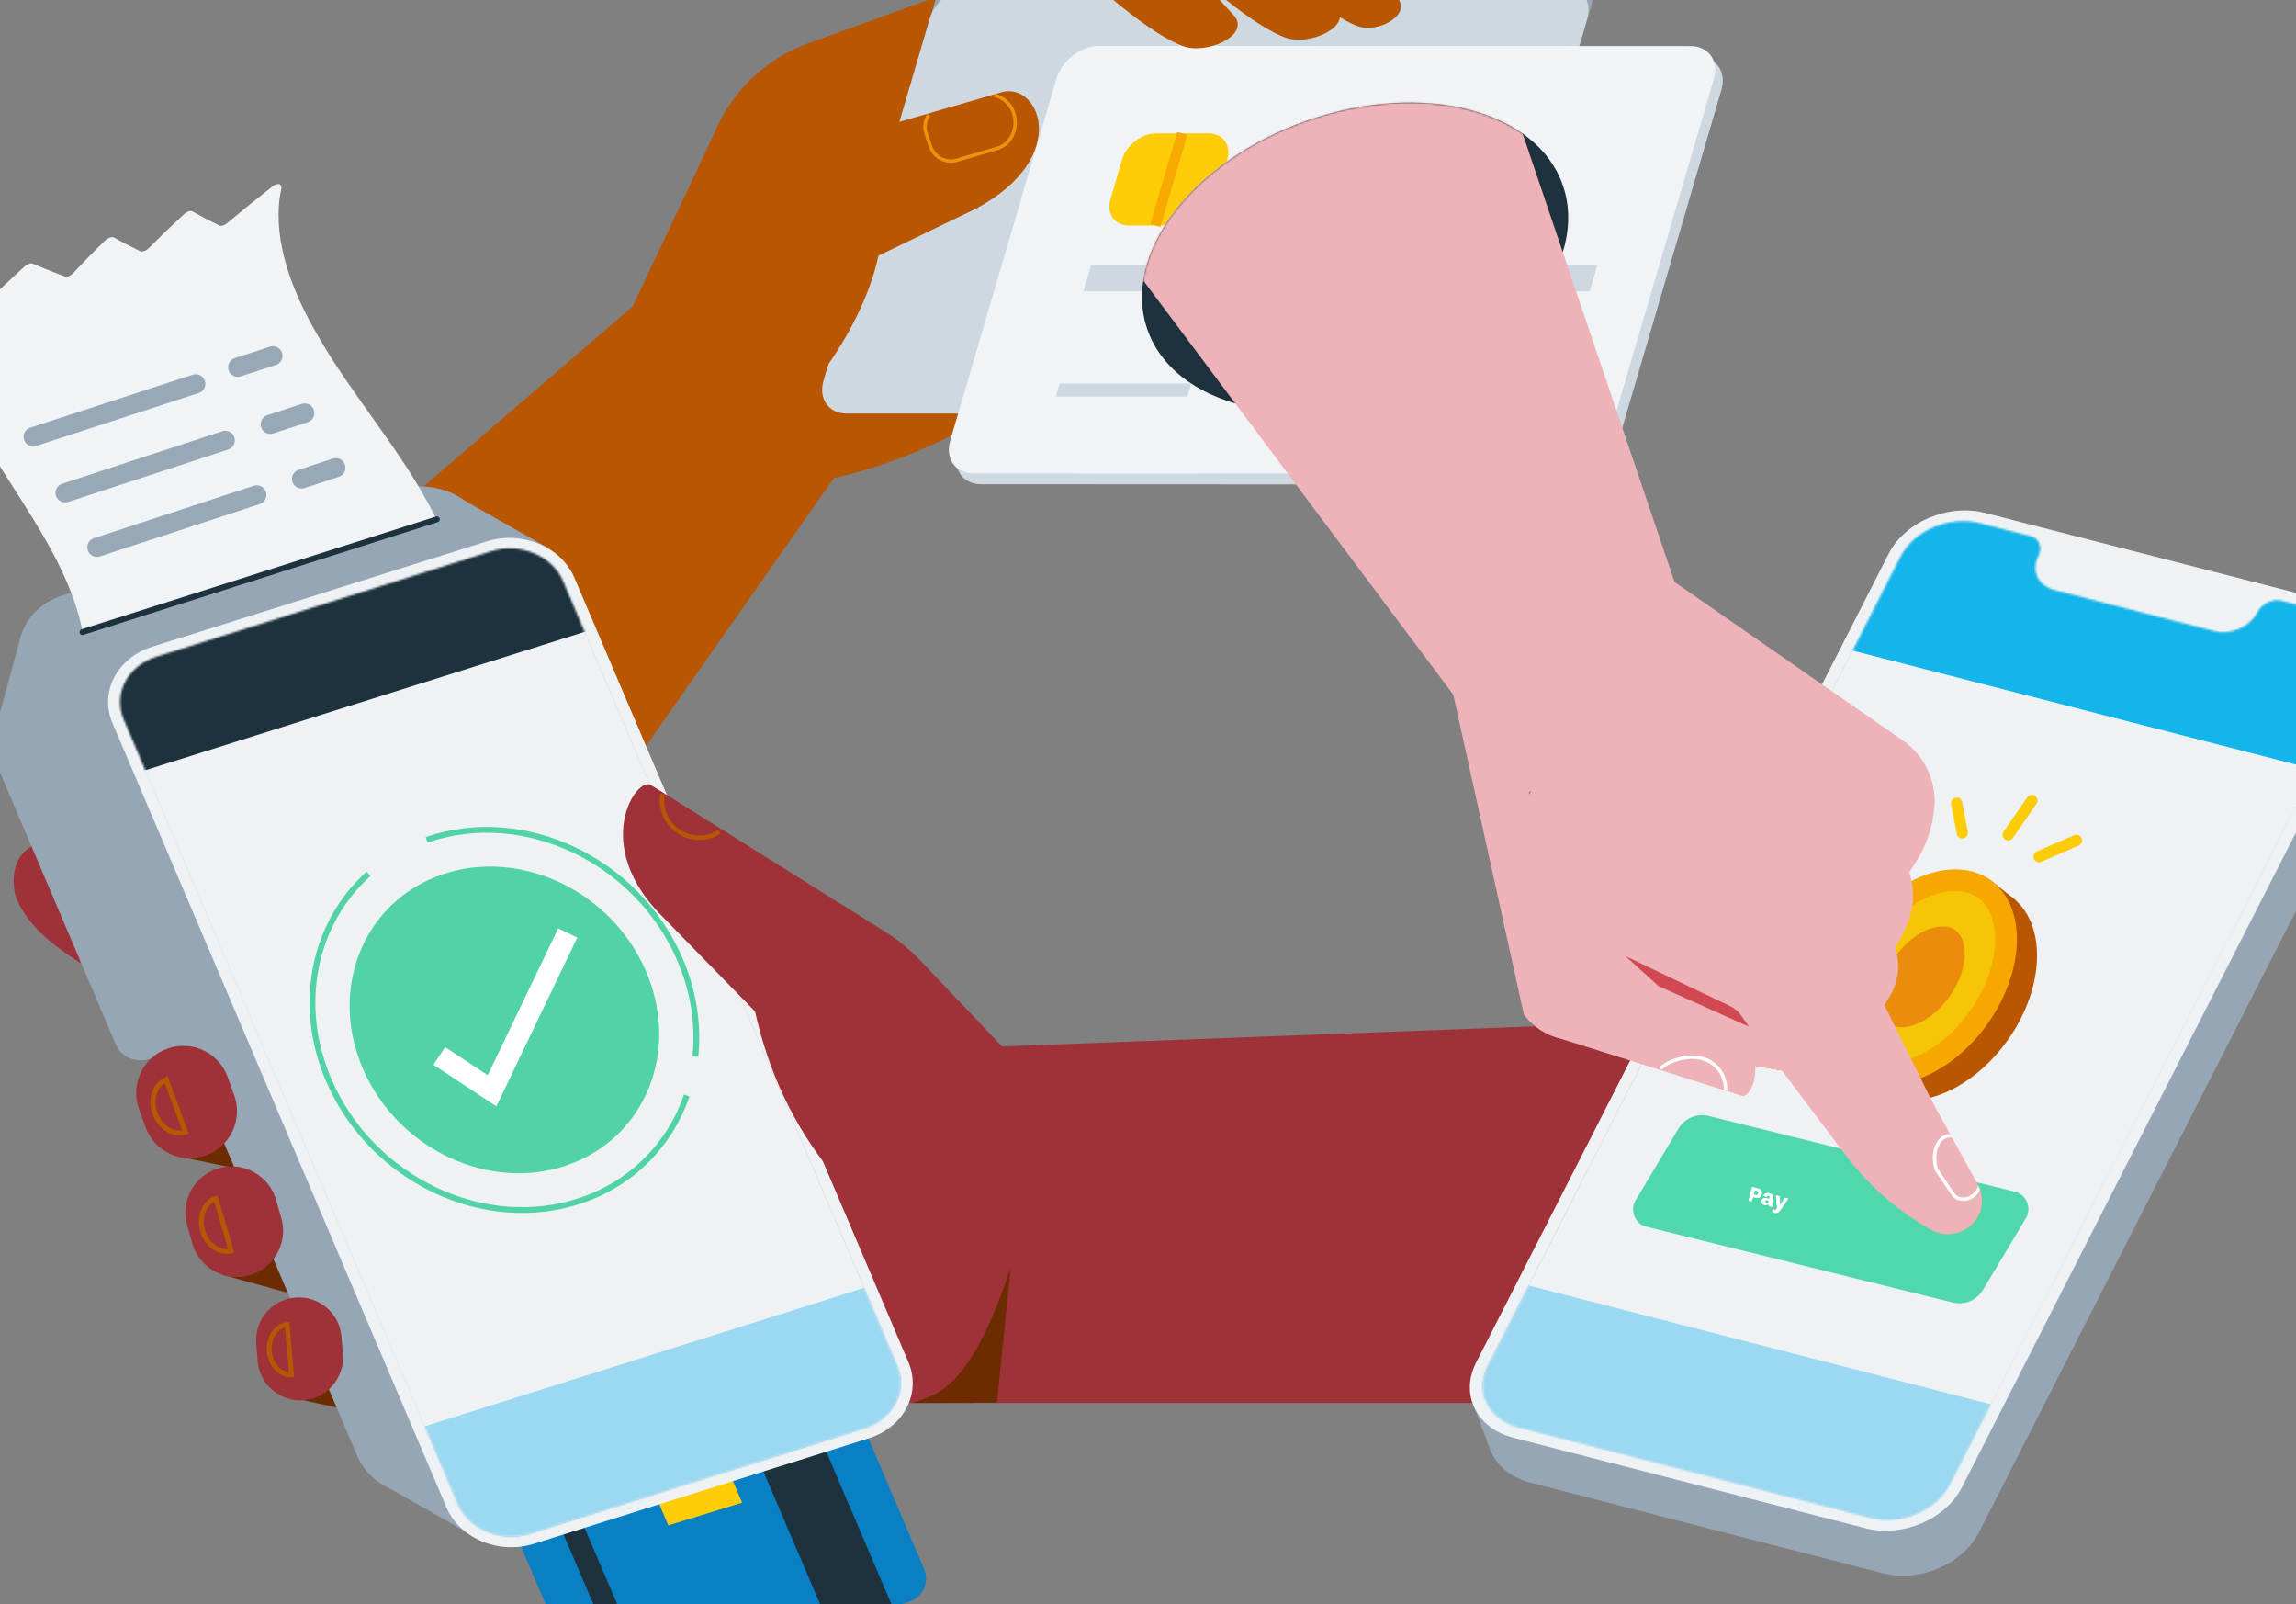 <svg width="1134" height="792" viewBox="0 0 1134 792" fill="none" xmlns="http://www.w3.org/2000/svg">
<rect x="0" y="0" width="1134" height="792" fill="#808080" stroke="none"/>
<g clip-path="url(#clip0_317_70248)">
<path d="M284.506 827.224L189.177 603.965C186.238 597.089 189.704 589.713 196.938 587.487L342.629 542.79C349.848 540.578 358.08 544.359 361.018 551.236L456.348 774.495C459.287 781.386 455.82 788.747 448.602 790.973L302.91 835.67C295.691 837.882 287.445 834.101 284.506 827.224Z" fill="#0980C4"/>
<path d="M303.709 554.732L334.839 545.188L440.826 793.37L409.682 802.929L303.709 554.732Z" fill="#1E323E"/>
<path d="M280.27 636.665L330.089 753.166L366.554 741.953L316.735 625.451L280.27 636.665Z" fill="#FECD08"/>
<mask id="mask0_317_70248" style="mask-type:luminance" maskUnits="userSpaceOnUse" x="280" y="625" width="87" height="129">
<path d="M280.27 636.665L330.089 753.166L366.554 741.953L316.735 625.451L280.27 636.665Z" fill="white"/>
</mask>
<g mask="url(#mask0_317_70248)">
<path d="M351.76 626.251C349.819 626.85 347.594 625.823 346.809 623.982C346.024 622.128 346.952 620.145 348.892 619.545C350.832 618.946 353.044 619.959 353.843 621.814C354.641 623.668 353.7 625.652 351.76 626.251Z" fill="#EC6C00"/>
<path d="M351.246 652.958C349.306 653.557 347.094 652.544 346.295 650.689C345.497 648.835 346.438 646.852 348.378 646.252C350.319 645.653 352.53 646.666 353.329 648.521C354.114 650.376 353.186 652.359 351.246 652.958Z" fill="#EC6C00"/>
<path d="M371.819 673.175C369.879 673.774 367.668 672.761 366.869 670.906C366.084 669.051 367.011 667.068 368.952 666.469C370.892 665.87 373.103 666.883 373.902 668.738C374.701 670.592 373.759 672.575 371.819 673.175Z" fill="#EC6C00"/>
<path d="M330.66 632.743C328.72 633.342 326.494 632.315 325.709 630.474C324.925 628.62 325.852 626.637 327.792 626.038C329.733 625.438 331.944 626.451 332.743 628.306C333.528 630.161 332.6 632.144 330.66 632.743Z" fill="#EC6C00"/>
<path d="M330.146 659.434C328.206 660.034 325.995 659.021 325.196 657.166C324.397 655.311 325.339 653.328 327.279 652.729C329.219 652.13 331.43 653.143 332.229 654.997C333.028 656.852 332.087 658.835 330.146 659.434Z" fill="#EC6C00"/>
<path d="M350.733 679.651C348.793 680.25 346.582 679.237 345.783 677.383C344.984 675.528 345.925 673.545 347.866 672.946C349.806 672.347 352.017 673.36 352.816 675.214C353.601 677.069 352.674 679.052 350.733 679.651Z" fill="#EC6C00"/>
<path d="M370.792 726.573C368.852 727.172 366.64 726.159 365.841 724.305C365.042 722.45 365.984 720.467 367.924 719.868C369.865 719.268 372.076 720.281 372.875 722.136C373.674 723.991 372.732 725.974 370.792 726.573Z" fill="#EC6C00"/>
<path d="M370.264 753.266C368.323 753.866 366.112 752.853 365.313 750.998C364.514 749.143 365.456 747.16 367.396 746.561C369.336 745.962 371.548 746.975 372.347 748.829C373.145 750.684 372.204 752.667 370.264 753.266Z" fill="#EC6C00"/>
<path d="M309.573 639.219C307.633 639.819 305.407 638.791 304.623 636.951C303.838 635.111 304.765 633.113 306.705 632.514C308.646 631.915 310.857 632.928 311.656 634.782C312.441 636.637 311.513 638.62 309.573 639.219Z" fill="#EC6C00"/>
<path d="M309.046 665.927C307.106 666.526 304.894 665.513 304.095 663.658C303.296 661.803 304.238 659.82 306.178 659.221C308.118 658.622 310.33 659.635 311.129 661.49C311.928 663.344 310.986 665.327 309.046 665.927Z" fill="#EC6C00"/>
<path d="M329.633 686.141C327.692 686.741 325.481 685.728 324.682 683.873C323.883 682.018 324.825 680.035 326.765 679.436C328.705 678.837 330.917 679.85 331.716 681.704C332.5 683.559 331.573 685.542 329.633 686.141Z" fill="#EC6C00"/>
<path d="M349.691 733.052C347.751 733.651 345.54 732.638 344.741 730.783C343.956 728.928 344.883 726.945 346.824 726.346C348.764 725.747 350.975 726.76 351.774 728.615C352.573 730.469 351.632 732.452 349.691 733.052Z" fill="#EC6C00"/>
<path d="M349.164 759.758C347.224 760.358 345.012 759.345 344.213 757.49C343.415 755.635 344.356 753.652 346.296 753.053C348.237 752.454 350.448 753.467 351.247 755.322C352.046 757.176 351.104 759.159 349.164 759.758Z" fill="#EC6C00"/>
<path d="M288.473 645.71C286.533 646.309 284.308 645.282 283.523 643.441C282.738 641.601 283.666 639.604 285.606 639.004C287.546 638.405 289.757 639.418 290.556 641.273C291.355 643.127 290.414 645.111 288.473 645.71Z" fill="#EC6C00"/>
<path d="M287.945 672.403C286.005 673.002 283.794 671.989 282.995 670.135C282.196 668.28 283.137 666.297 285.078 665.698C287.018 665.099 289.229 666.111 290.028 667.966C290.827 669.821 289.885 671.804 287.945 672.403Z" fill="#EC6C00"/>
<path d="M371.306 699.866C369.365 700.465 367.154 699.452 366.355 697.598C365.556 695.743 366.498 693.76 368.438 693.161C370.378 692.561 372.59 693.574 373.389 695.429C374.173 697.284 373.246 699.267 371.306 699.866Z" fill="#EC6C00"/>
<path d="M350.205 706.358C348.265 706.957 346.053 705.944 345.254 704.09C344.47 702.235 345.397 700.252 347.337 699.653C349.278 699.054 351.489 700.066 352.288 701.921C353.087 703.776 352.145 705.759 350.205 706.358Z" fill="#EC6C00"/>
<path d="M329.104 712.835C327.164 713.434 324.953 712.421 324.154 710.566C323.369 708.712 324.296 706.729 326.237 706.129C328.177 705.53 330.388 706.543 331.187 708.398C331.986 710.252 331.045 712.236 329.104 712.835Z" fill="#EC6C00"/>
<path d="M308.004 719.327C306.064 719.926 303.852 718.913 303.053 717.058C302.254 715.204 303.196 713.221 305.136 712.622C307.077 712.022 309.288 713.035 310.087 714.89C310.886 716.745 309.944 718.728 308.004 719.327Z" fill="#EC6C00"/>
<path d="M308.532 692.62C306.592 693.219 304.38 692.206 303.582 690.351C302.797 688.497 303.724 686.514 305.664 685.915C307.605 685.315 309.816 686.328 310.615 688.183C311.414 690.038 310.472 692.021 308.532 692.62Z" fill="#EC6C00"/>
<path d="M328.591 739.542C326.65 740.141 324.439 739.128 323.64 737.273C322.855 735.419 323.783 733.436 325.723 732.836C327.663 732.237 329.875 733.25 330.674 735.105C331.473 736.96 330.531 738.943 328.591 739.542Z" fill="#EC6C00"/>
</g>
<path d="M275.333 750.64L300.813 810.217C301.983 812.956 305.264 814.469 308.146 813.584C311.028 812.7 312.412 809.761 311.228 807.021L285.748 747.444C284.578 744.705 281.296 743.192 278.414 744.077C275.533 744.961 274.149 747.9 275.333 750.64Z" fill="#1E323E"/>
<path d="M239.952 674.299L231.463 654.44C228.21 646.821 232.048 638.661 240.037 636.193C248.027 633.739 257.143 637.919 260.396 645.537L268.885 665.397C272.137 673.015 268.3 681.175 260.31 683.629C252.321 686.083 243.205 681.903 239.938 674.285" fill="#FF6469"/>
<path d="M543.789 -30.702C589.542 -39.947 592.352 -39.576 612.183 -36.951C622.355 -35.596 631.4 -29.761 636.936 -21.129L664.299 21.571C668.265 27.763 665.012 36.037 657.879 37.864C641.544 42.044 624.409 34.853 615.964 20.259L605.292 1.84L518.151 19.46L397.355 22.056L543.803 -30.716L543.789 -30.702Z" fill="#B85602"/>
<path d="M184.14 416.416C227.539 438.044 280.226 424.419 307.703 384.473L436.945 200.304L329.574 136.604L155.849 286.104C113.848 322.812 131.168 390.008 184.14 416.416Z" fill="#B85602"/>
<path d="M525.841 -24.795L404.703 19.774C381.277 26.037 361.988 43.314 352.644 66.084L352.501 66.498L295.206 187.821L313.838 199.577L373.159 236.998C399.581 246.086 463.196 222.618 490.231 202.873L649.604 69.408L525.841 -24.795Z" fill="#B85602"/>
<path d="M614.166 140.341C615.093 155.421 602.738 167.975 587.644 167.29L486.536 162.768C470.557 162.54 456.918 150.941 456.048 136.845C455.192 122.75 467.433 111.508 483.412 111.722L589.912 116.487C602.909 117.072 613.367 127.358 614.151 140.341H614.166Z" fill="#B85602"/>
<path d="M681.291 -1.455C682.018 13.639 670.491 26.522 655.411 27.464L551.436 33.926C535.243 35.253 519.921 24.168 517.238 9.188C514.528 -5.806 525.47 -19.031 541.649 -20.344L651.16 -40.003C666.582 -41.031 680.549 -16.891 681.305 -1.455H681.291Z" fill="#B85602"/>
<path d="M656.509 78.466C657.251 95.886 643.669 110.567 626.25 111.223L508.093 115.588C491.002 116.687 476.55 103.49 475.836 86.142C475.094 68.779 488.362 53.828 505.44 52.744L623.924 48.364C641.216 47.722 655.768 61.175 656.509 78.466Z" fill="#B85602"/>
<path d="M712.691 196.709L420.595 196.566C411.593 196.566 406.428 189.261 409.082 180.259L461.484 1.726C464.123 -7.276 473.567 -14.566 482.57 -14.566L774.68 -14.424C783.682 -14.424 788.847 -7.119 786.193 1.883L733.806 180.402C731.166 189.404 721.722 196.709 712.72 196.694" fill="#97A6B5"/>
<path d="M416.644 154.452H741.396L753.38 113.621H428.628L416.644 154.452Z" fill="#1E323E"/>
<path d="M776.692 239.238L484.596 239.095C475.594 239.095 470.429 231.791 473.083 222.788L525.485 44.255C528.124 35.253 537.568 27.963 546.571 27.963L838.681 28.106C847.683 28.106 852.847 35.41 850.194 44.412L797.807 222.931C795.167 231.933 785.723 239.238 776.721 239.224" fill="#CED8E1"/>
<g style="mix-blend-mode:multiply">
<path d="M710.366 204.341L418.27 204.199C409.268 204.199 404.103 196.894 406.757 187.892L459.158 9.359C461.798 0.357 471.242 -6.934 480.245 -6.934L772.355 -6.791C781.357 -6.791 786.521 0.514 783.868 9.516L731.48 188.035C728.841 197.037 719.397 204.341 710.394 204.327" fill="#CED8E1"/>
</g>
<path d="M772.954 233.888L480.858 233.746C471.856 233.746 466.691 226.441 469.345 217.439L521.746 38.906C524.386 29.904 533.83 22.613 542.832 22.613L834.942 22.756C843.945 22.756 849.109 30.061 846.456 39.063L794.068 217.582C791.429 226.584 781.985 233.888 772.982 233.874" fill="#F1F4F6"/>
<path d="M617.718 88.511L639.018 72.361C645.324 81.278 641.087 95.73 629.559 104.647L617.718 88.497V88.511Z" fill="#CED8E1"/>
<path d="M583.621 111.351H557.627C550.451 111.351 546.342 105.53 548.439 98.354L554.146 78.866C556.243 71.69 563.776 65.869 570.952 65.869H596.946C604.122 65.869 608.231 71.69 606.134 78.866L600.427 98.354C598.33 105.53 590.797 111.351 583.621 111.351Z" fill="#FECD08"/>
<path d="M586.431 195.81H521.461L523.373 189.318H588.343L586.431 195.81Z" fill="#CED8E1"/>
<path d="M586.003 143.837H535.114L538.923 130.84H589.813L586.003 143.837Z" fill="#CED8E1"/>
<path d="M652.386 143.837H601.497L605.306 130.84H656.196L652.386 143.837Z" fill="#CED8E1"/>
<path d="M718.769 143.837H667.894L671.689 130.84H722.578L718.769 143.837Z" fill="#CED8E1"/>
<path d="M785.152 143.837H734.263L738.072 130.84H788.961L785.152 143.837Z" fill="#CED8E1"/>
<path d="M583.949 65.869L570.624 111.351" stroke="#F8A900" stroke-width="5.16" stroke-miterlimit="10"/>
<path d="M482.256 102.907L356.481 163.569L385.742 58.88C386.727 64.458 386.798 76.1 415.603 68.467L493.342 45.94C512.801 38.664 530.221 77.084 482.256 102.907Z" fill="#B85602"/>
<path d="M411.134 176.941C434.796 141.38 442.353 104.818 428.014 95.276C413.674 85.735 382.867 106.827 359.205 142.388C335.543 177.948 327.986 214.51 342.326 224.052C356.665 233.594 387.472 212.501 411.134 176.941Z" fill="#B85602"/>
<path d="M458.645 56.74C456.933 59.365 456.334 62.575 457.304 65.628C457.918 67.568 458.717 70.008 459.63 72.519C461.556 77.797 467.234 80.679 472.626 79.096L493.256 73.047C500.304 70.365 502.801 62.29 500.689 55.884C500.561 55.484 500.404 55.099 500.247 54.714C498.592 50.819 495.168 48.123 491.102 46.91" stroke="#F0910C" stroke-width="1.69" stroke-miterlimit="10"/>
<path d="M196.402 663.337L154.126 654.111L146.169 690.575L188.445 699.8L196.402 663.337Z" fill="#6D2C00"/>
<path d="M161.702 605.002L119.987 593.504L110.07 629.484L151.785 640.982L161.702 605.002Z" fill="#6D2C00"/>
<path d="M137.318 543.074L94.943 534.314L87.388 570.863L129.763 579.623L137.318 543.074Z" fill="#6D2C00"/>
<path d="M118.827 459.458L45.982 423.349C34.626 418.127 27.592 414.133 19.417 416.487C3.282 421.123 6.492 439.813 8.189 443.807C14.51 458.573 28.762 468.745 42.444 477.148L130.469 531.248L118.813 459.472L118.827 459.458Z" fill="#9F3239"/>
<path d="M379.422 452.653L108.513 424.02L201.588 692.889L480.93 692.746L543.96 563.148L439.399 467.576C429.57 464.294 388.767 446.432 379.422 452.653Z" fill="#9F3239"/>
<path d="M822.93 692.733H460.157V517.995L827.01 504.156L822.93 692.733Z" fill="#9F3239"/>
<path d="M450.727 692.718C465.293 688.01 479.959 683.202 499.219 625.793L492.414 692.518L450.741 692.718H450.727Z" fill="#6D2C00"/>
<path d="M196.367 241.877L31.059 293.936C13.739 299.386 4.965 316.264 11.471 331.572L176.479 718.955C182.999 734.248 202.387 742.266 219.693 736.816L385.001 684.757C402.32 679.307 411.094 662.43 404.589 647.122L239.58 259.739C233.061 244.445 213.672 236.427 196.367 241.877Z" fill="#97A6B5"/>
<path d="M64.914 335.895L10.472 313.639L-1.64 357.794C-3.766 365.555 -3.21 373.815 -0.057 381.234L57.41 516.14C59.878 521.918 67.196 524.942 73.731 522.888L136.19 503.214C142.724 501.16 146.048 494.782 143.594 488.99L81.249 342.629C78.781 336.851 71.462 333.826 64.928 335.88L64.914 335.895Z" fill="#97A6B5"/>
<path d="M232.904 290.169L207.366 279.569L222.275 243.104L271.01 270.724L232.904 290.169Z" fill="#97A6B5"/>
<path d="M228.467 715.873L253.334 727.971L235.329 759.315L189.276 733.05L228.467 715.873Z" fill="#97A6B5"/>
<path d="M242.534 272.223L217.81 280.013C214.372 281.625 213.045 286.034 214.5 289.458L214.557 289.586C217.525 296.562 213.744 304.181 206.111 306.578L130.855 330.275C123.222 332.686 114.619 328.976 111.637 321.986L111.58 321.857C110.011 318.191 105.175 315.48 101.151 316.735L77.226 324.268C62.988 328.748 55.769 342.629 61.119 355.213L226.127 742.596C231.492 755.179 247.428 761.756 261.666 757.276L426.974 705.217C441.212 700.737 448.431 686.856 443.081 674.272L278.072 286.89C272.708 274.306 256.772 267.729 242.534 272.209V272.223Z" fill="#DAE5ED"/>
<path d="M242.534 272.223L217.81 280.013C214.372 281.625 213.045 286.034 214.5 289.458L214.557 289.586C217.525 296.562 213.744 304.181 206.111 306.578L130.855 330.275C123.222 332.686 114.619 328.976 111.637 321.986L111.58 321.857C110.011 318.191 105.175 315.48 101.151 316.735L77.226 324.268C62.988 328.748 55.769 342.629 61.119 355.213L226.127 742.596C231.492 755.179 247.428 761.756 261.666 757.276L426.974 705.217C441.212 700.737 448.431 686.856 443.081 674.272L278.072 286.89C272.708 274.306 256.772 267.729 242.534 272.209V272.223Z" fill="#EFF2F4"/>
<path d="M319.018 479.446C301.913 439.827 256.773 418.527 218.167 431.867C179.576 445.206 162.142 488.134 179.248 527.753C196.354 567.371 241.493 588.671 280.099 575.332C318.69 561.993 336.124 519.064 319.018 479.446Z" fill="#51D2A7"/>
<path d="M343.443 521.646C345.069 506.153 342.701 489.689 335.782 473.653C314.581 424.533 258.599 398.126 210.734 414.661" stroke="#51D2A7" stroke-width="2.87" stroke-miterlimit="10"/>
<path d="M182.03 431.453C155.194 455.535 146.163 495.767 162.47 533.56C183.67 582.68 239.653 609.087 287.517 592.552C313.055 583.721 331.116 564.447 339.191 540.921" stroke="#51D2A7" stroke-width="2.87" stroke-miterlimit="10"/>
<path d="M216.954 521.375L243.019 538.581L280.398 460.656" stroke="white" stroke-width="10.47" stroke-miterlimit="10"/>
<path d="M240.437 267.301L75.129 319.36C57.809 324.81 49.035 341.687 55.541 356.996L220.549 744.378C227.069 759.672 246.458 767.69 263.763 762.24L429.071 710.181C446.391 704.731 455.165 687.854 448.659 672.546L283.651 285.163C277.131 269.869 257.742 261.851 240.437 267.301ZM443.081 674.3C448.445 686.884 441.212 700.765 426.974 705.245L261.666 757.304C247.428 761.784 231.492 755.207 226.128 742.624L61.119 355.241C55.755 342.658 62.988 328.776 77.226 324.296L101.152 316.764C105.16 315.494 110.011 318.219 111.58 321.885L111.638 322.014C114.605 328.99 123.208 332.699 130.855 330.303L206.111 306.606C213.744 304.195 217.525 296.59 214.557 289.614L214.5 289.486C213.045 286.062 214.372 281.653 217.81 280.041L242.534 272.252C256.772 267.772 272.708 274.349 278.072 286.932L443.081 674.315V674.3Z" fill="#EFF2F4"/>
<mask id="mask1_317_70248" style="mask-type:luminance" maskUnits="userSpaceOnUse" x="59" y="270" width="386" height="489">
<path d="M242.534 272.223L77.226 324.282C62.988 328.762 55.769 342.643 61.119 355.226L226.127 742.609C231.492 755.192 247.428 761.769 261.666 757.29L426.974 705.231C441.212 700.751 448.431 686.869 443.081 674.286L278.072 286.903C272.708 274.32 256.772 267.743 242.534 272.223Z" fill="white"/>
</mask>
<g mask="url(#mask1_317_70248)">
<path d="M291.212 311.199L68.666 381.291L33.214 298.045L255.76 227.967L291.212 311.199Z" fill="#1E323E"/>
<path d="M464.98 718.283L242.434 788.361L206.981 705.129L429.527 635.037L464.98 718.283Z" fill="#9BD8F1"/>
</g>
<path d="M736.089 715.945L749.114 715.888L739.584 690.322L726.559 690.379L736.089 715.945Z" fill="#97A6B5"/>
<path d="M941.286 295.578L737.487 695.001C729.441 710.78 737.701 727.415 755.92 732.095L929.773 776.778C947.977 781.457 969.349 772.427 977.395 756.662L1181.19 357.238C1189.24 341.459 1180.98 324.824 1162.76 320.145L988.908 275.462C970.704 270.782 949.333 279.813 941.286 295.578Z" fill="#97A6B5"/>
<path d="M977.866 258.342L1003.87 265.033C1007.45 266.488 1008.57 270.896 1006.77 274.42L1006.7 274.563C1003.03 281.753 1006.56 289.272 1014.59 291.326L1093.74 311.67C1101.77 313.739 1111.26 309.573 1114.94 302.383L1115.01 302.24C1116.94 298.46 1122.33 295.478 1126.55 296.562L1151.72 303.025C1166.69 306.877 1173.49 320.559 1166.87 333.527L963.071 732.951C956.451 745.919 938.889 753.338 923.909 749.5L750.056 704.817C735.09 700.965 728.285 687.283 734.904 674.315L938.704 274.891C945.323 261.923 962.886 254.504 977.866 258.342Z" fill="#DAE5ED"/>
<path d="M977.866 258.342L1003.87 265.033C1007.45 266.488 1008.57 270.896 1006.77 274.42L1006.7 274.563C1003.03 281.753 1006.56 289.272 1014.59 291.326L1093.74 311.67C1101.77 313.739 1111.26 309.573 1114.94 302.383L1115.01 302.24C1116.94 298.46 1122.33 295.478 1126.55 296.562L1151.72 303.025C1166.69 306.877 1173.49 320.559 1166.87 333.527L963.071 732.951C956.451 745.919 938.889 753.338 923.909 749.5L750.056 704.817C735.09 700.965 728.285 687.283 734.904 674.315L938.704 274.891C945.323 261.923 962.886 254.504 977.866 258.342Z" fill="#EFF2F4"/>
<path d="M932.84 273.378L729.041 672.802C720.994 688.581 729.255 705.216 747.473 709.896L921.327 754.579C939.531 759.258 960.903 750.227 968.949 734.463L1172.75 335.039C1180.79 319.26 1172.53 302.625 1154.32 297.946L980.462 253.262C962.258 248.583 940.886 257.614 932.84 273.378ZM938.704 274.876C945.323 261.908 962.886 254.489 977.866 258.327L1003.87 265.018C1007.45 266.473 1008.57 270.882 1006.77 274.406L1006.7 274.548C1003.03 281.739 1006.56 289.257 1014.59 291.312L1093.74 311.656C1101.77 313.724 1111.26 309.559 1114.94 302.368L1115.01 302.226C1116.94 298.445 1122.33 295.463 1126.55 296.547L1151.72 303.01C1166.68 306.862 1173.49 320.544 1166.87 333.512L963.071 732.936C956.451 745.905 938.889 753.323 923.909 749.486L750.055 704.802C735.09 700.95 728.285 687.269 734.904 674.3L938.704 274.876Z" fill="#EFF2F4"/>
<mask id="mask2_317_70248" style="mask-type:luminance" maskUnits="userSpaceOnUse" x="732" y="257" width="438" height="494">
<path d="M977.866 258.342L1003.87 265.033C1007.45 266.488 1008.57 270.896 1006.77 274.42L1006.7 274.563C1003.03 281.753 1006.56 289.272 1014.59 291.326L1093.74 311.67C1101.77 313.739 1111.26 309.573 1114.94 302.383L1115.01 302.24C1116.94 298.46 1122.33 295.478 1126.55 296.562L1151.72 303.025C1166.69 306.877 1173.49 320.559 1166.87 333.527L963.071 732.951C956.451 745.919 938.889 753.338 923.909 749.5L750.056 704.817C735.09 700.965 728.285 687.283 734.904 674.315L938.704 274.891C945.323 261.923 962.886 254.504 977.866 258.342Z" fill="white"/>
</mask>
<g mask="url(#mask2_317_70248)">
<path d="M912.11 320.486L1146.17 380.635L1189.97 294.806L955.909 234.658L912.11 320.486Z" fill="#13B5EA"/>
<path d="M708.368 719.81L942.413 779.958L986.211 694.144L752.153 633.996L708.368 719.81Z" fill="#9BD8F1"/>
</g>
<path d="M454.579 474.295C449.329 468.774 443.408 463.937 436.945 459.9L321.713 387.753C314.651 382.446 290.826 417.399 328.105 453.494L372.588 499.062L372.916 499.419C386.241 559.424 422.379 603.722 480.073 633.211L526.897 550.279L454.579 474.295Z" fill="#9F3239"/>
<path d="M355.368 410.652C349.576 414.575 341.601 414.789 335.21 410.552C328.818 406.315 325.908 398.882 327.277 392.02" stroke="#B85602" stroke-width="2.16" stroke-miterlimit="10"/>
<path d="M71.867 556.516C76.231 568.612 89.574 574.88 101.67 570.515C113.766 566.151 120.033 552.808 115.669 540.712L112.444 531.774C108.08 519.679 94.737 513.411 82.641 517.775C70.545 522.14 64.278 535.483 68.642 547.579L71.867 556.516Z" fill="#9F3239"/>
<path d="M82.091 533.074C76.455 535.471 74.016 542.847 76.57 549.795C79.123 556.743 85.757 560.78 91.607 558.954L82.091 533.074Z" stroke="#B85602" stroke-width="2.44" stroke-miterlimit="10"/>
<path d="M95.016 614.033C98.514 626.161 111.182 633.157 123.31 629.658C135.438 626.16 142.434 613.492 138.935 601.364L136.357 592.427C132.859 580.299 120.191 573.303 108.063 576.801C95.935 580.299 88.939 592.967 92.438 605.095L95.016 614.033Z" fill="#9F3239"/>
<path d="M106.572 591.725C100.894 593.708 98.041 600.784 100.095 607.746C102.15 614.708 108.384 619.102 114.233 617.69L106.572 591.725Z" stroke="#B85602" stroke-width="2.4" stroke-miterlimit="10"/>
<path d="M149.954 691.364L149.968 691.363C161.593 690.442 170.27 680.272 169.349 668.647L168.668 660.056C167.747 648.432 157.577 639.754 145.952 640.675L145.938 640.677C134.313 641.598 125.636 651.768 126.557 663.393L127.237 671.983C128.158 683.608 138.329 692.285 149.954 691.364Z" fill="#9F3239"/>
<path d="M141.839 653.912C136.332 654.654 132.437 660.532 133.008 667.223C133.578 673.914 138.415 679.036 143.964 678.836L141.839 653.912Z" stroke="#B85602" stroke-width="2.37" stroke-miterlimit="10"/>
<path d="M494.868 -14.408C505.368 -17.604 533.36 -28.561 544.973 -33.283C554.118 -36.992 564.604 -36.408 572.964 -31.172C575.432 -29.631 577.615 -27.762 579.027 -25.565L609.829 8.076C617.176 17.663 595.876 27.051 584.235 22.756C570.253 17.606 548.083 -0.926 537.226 -11.127L494.868 -14.408Z" fill="#B85602"/>
<path d="M551.464 -30.973C557.242 -32.727 570.296 -36.636 580.853 -39.789C593.551 -43.584 607.232 -42.928 619.33 -37.55C620.857 -36.865 622.269 -36.151 623.468 -35.395C625.936 -33.854 628.119 -31.985 629.531 -29.788L660.333 3.852C667.68 13.44 646.38 22.827 634.738 18.533C620.757 13.383 598.587 -5.15 587.73 -15.351L551.464 -30.973Z" fill="#B85602"/>
<path d="M641.957 -29.803C649.633 -33.142 662.416 -32.143 669.52 -27.706C671.618 -26.394 673.472 -24.824 674.671 -22.941L690.578 -0.571C696.813 7.561 680.406 16.563 670.519 12.911C660.39 9.173 650.118 -0.229 639.846 -9.602C635.238 -13.81 628.561 -23.968 641.971 -29.818L641.957 -29.803Z" fill="#B85602"/>
<mask id="mask3_317_70248" style="mask-type:luminance" maskUnits="userSpaceOnUse" x="-64" y="71" width="283" height="242">
<path d="M218.665 255.517L34.953 312.555L-63.201 139.458L152.34 71.135L218.665 255.517Z" fill="white"/>
</mask>
<g mask="url(#mask3_317_70248)">
<path d="M-24.738 140.199C-26.978 139.043 -31.144 142.596 -31.301 145.977C-33.455 158.203 -25.095 185.467 -12.027 209.378C0.128 233.531 21.486 260.039 33.084 287.588C44.997 315.051 47.194 343.542 28.348 369.792C11.028 395.644 -27.349 419.255 -61.019 427.858C-61.019 427.858 127.33 379.708 184.04 365.213C193.713 362.745 215.912 344.412 223.188 322.299C231.862 299.829 225.599 273.578 210.633 247.028C196.11 220.349 172.841 193.371 157.632 166.849C141.896 140.456 134.221 114.533 138.986 92.99C139.214 90.537 137.031 90.137 134.335 92.249C126.588 98.312 119.212 104.29 112.179 110.168C110.766 111.352 109.254 111.794 108.241 111.309C103.605 109.069 99.21 106.772 95.087 104.404C94.089 103.819 92.263 104.475 90.579 106.03C84.573 111.58 78.923 117.03 73.602 122.394C72.104 123.906 70.32 124.548 69.15 123.992C64.628 121.823 60.334 119.584 56.282 117.287C55.212 116.673 53.329 117.386 51.645 119.013C46.196 124.32 41.088 129.556 36.28 134.706C34.868 136.218 33.113 136.917 31.872 136.461C26.422 134.435 21.186 132.338 16.221 130.184C15.18 129.727 13.553 130.312 12.055 131.653C5.521 137.559 -0.642 143.366 -6.449 149.087C-7.832 150.457 -9.53 151.013 -10.7 150.471C-13.996 148.973 -21.671 141.725 -24.753 140.156L-24.738 140.199Z" fill="#F1F4F6"/>
<path d="M16.406 215.67C43.071 206.981 69.821 198.264 96.685 189.533" stroke="#99A8B7" stroke-width="9.49" stroke-miterlimit="10" stroke-linecap="round"/>
<path d="M117.429 181.329C123.207 179.46 128.985 177.577 134.777 175.693" stroke="#99A8B7" stroke-width="9.49" stroke-miterlimit="10" stroke-linecap="round"/>
<path d="M133.508 209.521C139.172 207.666 144.836 205.812 150.514 203.957" stroke="#99A8B7" stroke-width="9.49" stroke-miterlimit="10" stroke-linecap="round"/>
<path d="M32.157 243.347C58.479 234.716 84.83 226.099 111.223 217.453" stroke="#99A8B7" stroke-width="9.49" stroke-miterlimit="10" stroke-linecap="round"/>
<path d="M148.958 236.471C154.593 234.631 160.229 232.776 165.864 230.936" stroke="#99A8B7" stroke-width="9.49" stroke-miterlimit="10" stroke-linecap="round"/>
<path d="M47.864 270.24C74.201 261.609 100.508 252.992 126.802 244.375" stroke="#99A8B7" stroke-width="9.49" stroke-miterlimit="10" stroke-linecap="round"/>
</g>
<path d="M215.783 256.416L40.717 312.127" stroke="#1E323E" stroke-width="2.87" stroke-miterlimit="10" stroke-linecap="round"/>
<path d="M931.101 532.319C924.438 532.319 918.617 530.15 914.266 526.055C899.971 512.559 904.179 481.943 923.668 457.818C936.379 442.068 953.214 432.295 967.609 432.295C974.271 432.295 980.092 434.463 984.444 438.558C998.739 452.054 994.53 482.67 975.042 506.795C962.33 522.532 945.496 532.319 931.101 532.319Z" fill="#F6C508"/>
<path d="M967.609 434.578C973.772 434.578 978.894 436.475 982.86 440.213C989.109 446.105 991.691 455.949 990.15 467.933C988.524 480.573 982.517 493.87 973.258 505.355C960.975 520.577 944.825 530.022 931.1 530.022C924.937 530.022 919.815 528.124 915.849 524.386C909.6 518.494 907.018 508.65 908.559 496.666C910.185 484.026 916.192 470.729 925.451 459.245C937.734 444.022 953.884 434.578 967.609 434.578ZM967.609 429.998C953.014 429.998 935.523 439.471 921.884 456.377C901.64 481.458 897.531 513.401 912.696 527.725C917.647 532.39 924.038 534.615 931.1 534.615C945.695 534.615 963.186 525.142 976.825 508.236C997.069 483.156 1001.18 451.213 986.013 436.889C981.062 432.224 974.671 429.998 967.609 429.998Z" fill="#EB8C0C"/>
<path d="M912.354 527.396L922.383 535.514L995.699 444.678L985.67 436.561L912.354 527.396Z" fill="#BA5602"/>
<path d="M930.158 462.783C909.914 487.864 906.547 520.506 922.64 535.7C938.732 550.894 968.179 542.862 988.423 517.781C1008.67 492.7 1012.03 460.058 995.942 444.864C979.849 429.67 950.402 437.702 930.158 462.783Z" fill="#BA5602"/>
<path d="M932.997 530.022C926.349 530.022 920.756 527.939 916.419 523.83C902.381 510.576 906.005 481.158 924.494 458.26C936.264 443.68 952.072 434.635 965.768 434.635C972.416 434.635 978.008 436.718 982.345 440.826C996.384 454.08 992.76 483.498 974.27 506.396C962.515 520.977 946.693 530.022 932.997 530.022Z" fill="#F6C508"/>
<path d="M965.754 439.999C970.989 439.999 975.326 441.582 978.651 444.721C983.929 449.7 986.24 458.146 985.156 468.503C983.929 480.231 978.579 492.486 970.076 503.015C959.305 516.354 945.095 524.643 932.983 524.643C927.747 524.643 923.41 523.059 920.086 519.921C914.807 514.941 912.496 506.496 913.58 496.138C914.807 484.411 920.157 472.156 928.66 461.627C939.432 448.288 953.641 439.999 965.754 439.999ZM965.754 429.256C950.902 429.256 933.625 438.387 920.3 454.879C900.056 479.96 896.66 512.587 912.71 527.739C918.203 532.932 925.265 535.4 932.983 535.4C947.82 535.4 965.112 526.269 978.437 509.777C998.681 484.696 1002.08 452.068 986.026 436.917C980.534 431.724 973.472 429.256 965.754 429.256Z" fill="#F7A800"/>
<path d="M939.232 511.19C935.28 511.19 931.985 509.963 929.417 507.538C921.114 499.706 923.439 481.516 934.482 467.834C941.643 458.96 951.231 453.453 959.52 453.453C963.471 453.453 966.767 454.68 969.335 457.105C977.638 464.938 975.327 483.128 964.27 496.809C957.109 505.683 947.521 511.19 939.232 511.19Z" fill="#EB8C0C"/>
<path d="M959.519 457.433C962.416 457.433 964.798 458.304 966.596 460.001C969.52 462.755 970.833 467.72 970.219 473.626C969.506 480.531 966.196 488.064 961.174 494.299C954.754 502.259 946.351 507.196 939.232 507.196C936.336 507.196 933.954 506.34 932.156 504.628C929.231 501.874 927.919 496.909 928.532 491.003C929.246 484.098 932.555 476.565 937.577 470.331C943.997 462.37 952.4 457.433 959.519 457.433ZM959.519 449.473C950.332 449.473 939.632 455.122 931.386 465.337C918.859 480.859 916.748 501.061 926.692 510.434C930.087 513.644 934.467 515.171 939.246 515.171C948.434 515.171 959.134 509.521 967.38 499.306C979.907 483.784 982.018 463.582 972.074 454.209C968.679 450.999 964.299 449.473 959.519 449.473Z" fill="#F6C508"/>
<path d="M969.192 411.209L966.41 396.6" stroke="#FDCC08" stroke-width="5.59" stroke-miterlimit="10" stroke-linecap="round"/>
<path d="M1007.1 422.951L1025.55 414.934" stroke="#FDCC08" stroke-width="5.59" stroke-miterlimit="10" stroke-linecap="round"/>
<path d="M991.862 412.194L1003.56 395.273" stroke="#FDCC08" stroke-width="5.59" stroke-miterlimit="10" stroke-linecap="round"/>
<path d="M995.442 588.486L844.016 551.036C838.066 549.567 832.074 552.092 828.893 557.428L807.75 592.795C804.854 597.631 807.579 604.336 812.971 605.663L964.398 643.113C970.347 644.583 976.339 642.057 979.52 636.722L1000.66 601.355C1003.56 596.518 1000.83 589.813 995.442 588.486Z" fill="#51D7AC"/>
<path d="M866.947 591.409L865.838 591.11L865.265 593.236L863.556 592.775L865.387 585.98L868.205 586.739C869.843 587.181 870.582 588.285 870.179 589.781C869.781 591.256 868.493 591.825 866.947 591.409ZM868.416 589.317C868.583 588.696 868.369 588.235 867.637 588.038L866.732 587.794L866.197 589.777L867.103 590.021C867.825 590.216 868.243 589.958 868.416 589.317ZM875.841 591.761L875.214 594.09C875.132 594.391 875.263 594.55 875.472 594.607C875.599 594.641 875.716 594.623 875.831 594.567L875.566 595.825C875.25 595.939 874.828 595.937 874.434 595.831C873.901 595.687 873.537 595.378 873.372 594.973C873.308 594.844 873.284 594.701 873.278 594.538C872.882 595.04 872.116 595.206 871.34 594.997C870.239 594.701 869.655 593.872 869.945 592.794C870.261 591.624 871.443 591.247 873.1 591.693C873.332 591.756 873.627 591.86 873.821 591.925L873.98 591.334C874.096 590.905 873.944 590.591 873.504 590.472C873.052 590.35 872.731 590.575 872.596 591.073L870.912 590.358C871.332 589.216 872.467 588.739 873.95 589.138C875.619 589.588 876.175 590.521 875.841 591.761ZM873.474 593.211L873.568 592.863C873.467 592.824 873.319 592.771 873.169 592.731C872.404 592.525 871.944 592.662 871.816 593.137C871.717 593.508 871.906 593.82 872.346 593.938C872.775 594.054 873.284 593.918 873.474 593.211ZM879.205 594.966L881.48 591.317L883.311 591.81L879.582 597.255C878.577 598.724 877.635 599.179 876.36 598.835C875.804 598.685 875.384 598.398 875.153 598.15L875.884 596.868C876.048 597.086 876.24 597.25 876.53 597.328C876.936 597.437 877.206 597.311 877.598 596.733L877.124 590.143L879.105 590.677L879.181 594.96L879.205 594.966Z" fill="white"/>
<path d="M692.767 194.682C749.425 175.007 784.843 128.785 771.875 91.442C758.908 54.099 702.465 39.776 645.807 59.452C589.149 79.126 553.731 125.348 566.699 162.691C579.666 200.034 636.109 214.357 692.767 194.682Z" fill="#1E323E"/>
<mask id="mask4_317_70248" style="mask-type:luminance" maskUnits="userSpaceOnUse" x="563" y="50" width="540" height="655">
<path d="M771.869 91.477C776.477 104.76 1102.58 285.647 1102.58 285.647L980.848 704.345L687.282 491.443C687.282 491.443 579.64 200.075 566.672 162.725C553.704 125.375 589.128 79.151 645.781 59.477C702.448 39.804 758.887 54.127 771.855 91.477H771.869Z" fill="white"/>
</mask>
<g mask="url(#mask4_317_70248)">
<path d="M892.551 525.841C888.142 528.309 883.02 529.165 878.056 528.252L839.022 521.105C802.884 514.499 773.452 488.248 762.781 453.095L750.141 411.479L778.232 395.059" fill="#E96C00"/>
<path d="M953.341 541.92L884.604 403.262C883.948 401.95 883.106 400.466 882.265 399.225C871.251 382.732 849.066 378.153 832.446 388.81C815.283 399.81 804.469 426.288 815.782 443.237L911.668 570.482C921.47 583.493 933.539 594.607 947.306 603.309C948.862 604.294 950.431 605.292 952.014 606.291C967.551 616.249 985.47 600.385 976.539 584.235C965.34 563.99 954.868 544.958 953.37 541.934L953.341 541.92Z" fill="#EDB3B8"/>
<path d="M939.859 365.64L800.602 269.012L771.983 271.409L758.858 383.673L748.115 410.651L751.981 417.499L762.796 453.095C773.481 488.248 802.899 514.498 839.037 521.104L878.07 528.251C883.035 529.164 888.171 528.308 892.565 525.84L922.611 509.034L933.14 492.342C937.819 484.924 938.761 475.85 935.893 467.718C938.689 463.609 940.986 459.144 942.67 454.421L942.713 454.293C945.495 446.532 945.509 438.214 943.012 430.625L945.994 426.073C951.358 417.884 954.582 408.497 955.381 398.753V398.539C956.466 385.585 950.545 373.058 939.859 365.64Z" fill="#EDB3B8"/>
<path d="M840.577 327.206L743.735 41.531C673.158 24.824 615.777 45.825 532.831 96.001L754.321 391.792L840.592 327.206H840.577Z" fill="#EDB3B8"/>
<path d="M843.574 494.127L807.836 473.996C806.865 470.587 767.76 415.389 767.76 415.389C757.674 401.451 731.509 331.929 717.57 342.016L752.609 500.789C757.274 507.238 763.966 511.375 771.17 512.959L860.337 541.078C866.414 543.29 877.357 511.518 843.574 494.127Z" fill="#EDB3B8"/>
<path d="M859.908 501.346C858.553 499.405 856.713 497.85 854.573 496.823L802.799 472.07L819.163 486.922L863.832 506.938L859.908 501.346Z" fill="#D14853"/>
<path d="M820.062 527.625C823.728 523.816 835.484 519.493 843.659 523.731C850.136 527.083 852.29 533.018 852.347 538.297" stroke="white" stroke-width="1.69" stroke-miterlimit="10"/>
<mask id="mask5_317_70248" style="mask-type:luminance" maskUnits="userSpaceOnUse" x="925" y="536" width="54" height="72">
<path d="M976.767 585.077C966.794 566.83 957.464 549.681 956.137 546.956L951.03 536.527L925.064 581.182L928.103 585.262C934.266 592.224 944.396 598.174 954.625 604.793C968.549 613.81 984.713 599.629 976.767 585.077Z" fill="white"/>
</mask>
<g mask="url(#mask5_317_70248)">
<path d="M965.482 561.607C960.902 558.283 952.941 564.988 956.294 577.329L964.54 589.556C966.537 592.509 970.646 592.808 973.699 590.968C977.123 588.899 978.978 585.404 977.765 580.125" stroke="white" stroke-width="1.69" stroke-miterlimit="10"/>
</g>
</g>
</g>
<defs>
<clipPath id="clip0_317_70248">
<rect width="1134" height="792" fill="white"/>
</clipPath>
</defs>
</svg>
